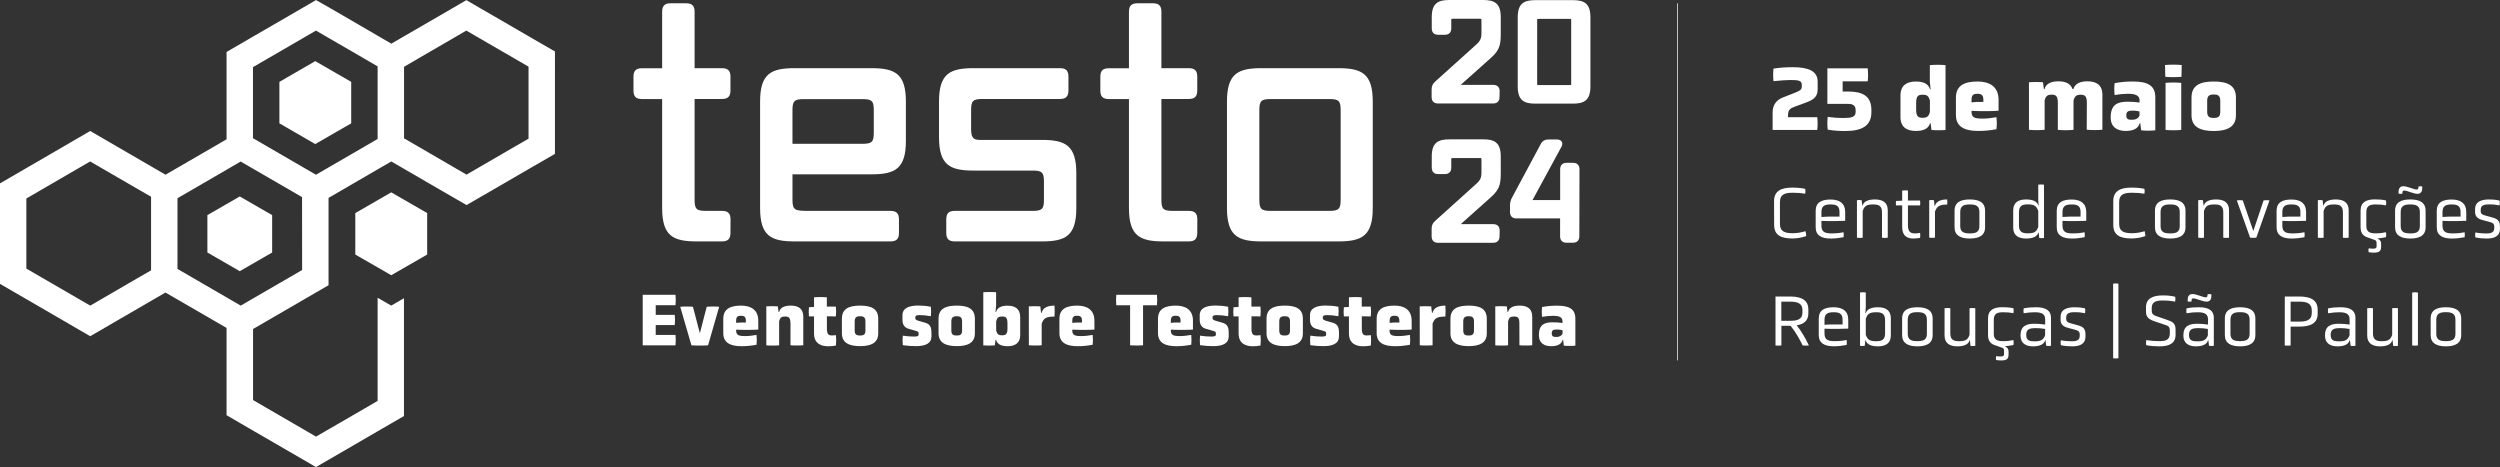 <?xml version="1.0" encoding="utf-8"?>
<!-- Generator: Adobe Illustrator 28.3.0, SVG Export Plug-In . SVG Version: 6.00 Build 0)  -->
<svg version="1.1" id="Camada_1" xmlns="http://www.w3.org/2000/svg" xmlns:xlink="http://www.w3.org/1999/xlink" x="0px" y="0px"
	 viewBox="0 0 3652.5 682.4" style="enable-background:new 0 0 3652.5 682.4;" xml:space="preserve">
<rect x="0" y="0" width="3652.5" height="682.4" fill="#333333" stroke="none"/>
<style type="text/css">
	.st0{fill:#FFFFFF;}
	.st1{fill:none;stroke:#FFFFFF;stroke-miterlimit:10;}
</style>
<g>
	<path class="st0" d="M791.4,64l-19.2-11.1l-52.4-30.4l-19.2-11.1L681.4,0.2l-19.3,11.2L643,22.5L590.3,53l-18.6,10.8l-19.9-11.6
		l-51.6-30l-20.2-11.7L461.7,0.1l-20.3,11.8l-18.1,10.5l-53.7,31.1l-17.9,10.4l-20.7,12v127.6l-17.7,10.3l-54,31.3l-17.5,10.1
		L220.7,243l-50.5-29.3l-21.3-12.4l-17.1-9.9l-21.4,12.4l-17,9.9l-54.8,31.8l-16.7,9.7h0L0,267.9v146.8l21.8,12.7l16.8,9.7
		l54.8,31.8l17,9.9l21.4,12.4l17.1-9.9l21.3-12.4l50.5-29.3l21-12.2l17.5,10.1l54,31.3l17.8,10.3v127.5l20.6,12l17.9,10.4l53.7,31.1
		l18.1,10.5l20.3,11.8l18.3-10.6l20.2-11.7l51.6-30l19.9-11.5h0l18.6-10.8V480.3l0,0v-44.6l-18.6,10.8L551.7,435v44.6l0,0v23.1v83
		l-18.5,10.8L480,627.3l-18.3,10.6l-20.3-11.8l-51.2-29.7h0l-20.5-11.9V480.7l0,0l20.5-11.9l51.2-29.7l20.3-11.8l18.3-10.6V289.1
		l20.2-11.7l51.6-30l19.9-11.5l18.6,10.8l52.9,30.7l18.9,10.9l19.5,11.3l19-11l19.4-11.2l52.2-30.3l19.4-11.2l19.2-11.1V75.2
		L791.4,64L791.4,64z M220.7,395l-17.4,10l-54.4,31.6l-17.1,9.9h0l-21.4-12.4L60.2,405l-21.7-12.6V290l21.7-12.6h0l50.1-29.1
		l21.4-12.4l17.1,9.9l54.5,31.6l17.4,10L220.7,395L220.7,395z M441.4,394.5L423.3,405l-53.7,31.1l-17.9,10.4l-20.7-12L280.2,405
		l-20.9-12.1V289.6l20.9-12.1L331,248l20.6-12l17.9,10.4l53.7,31.1l18.1,10.5L441.4,394.5L441.4,394.5z M551.7,203l-18.5,10.8
		l-53.3,30.9l-18.3,10.6l-20.3-11.8l-51.2-29.7l-20.5-11.9V98.1l20.5-11.9l51.2-29.7l20.3-11.8l18.3,10.6l53.3,30.9h0l18.5,10.8
		L551.7,203L551.7,203z M772.2,202.6l-19.1,11l-52.5,30.5l-19,11l-19.5-11.3l-52-30.2l-19.8-11.5V97.6L610,86.1l52-30.2l19.3-11.2
		l19.3,11.2l52.3,30.3h0l19.3,11.2L772.2,202.6L772.2,202.6z"/>
	<polygon class="st0" points="408.2,119.6 408.2,180.2 460.6,210.5 513.1,180.2 513.1,119.6 460.6,89.3 	"/>
	<polygon class="st0" points="519.1,311.3 519.1,371.9 571.6,402.1 624.1,371.9 624.1,311.3 571.6,281 	"/>
	<polygon class="st0" points="303,314.3 303,368.9 350.3,396.2 397.6,368.9 397.6,314.3 350.3,287 	"/>
	<g>
		<path class="st0" d="M1067.2,340.3c0,8.7-3.7,12.4-12.4,12.4H1018c-34.5,0-50.6-7.8-50.6-48.8V144.7h-29.5
			c-8.7,0-12.4-3.7-12.4-12.4v-20.2c0-8.7,3.7-12.4,12.4-12.4h29.5V17.2c0-8.7,3.7-12.4,12.4-12.4h22.6c8.7,0,12.4,3.7,12.4,12.4
			v82.4h40c8.7,0,12.4,3.7,12.4,12.4v20.2c0,8.7-3.7,12.4-12.4,12.4h-40V292c0,13.4,2.8,16.1,16.6,16.1h23.5
			c8.7,0,12.4,3.7,12.4,12.4L1067.2,340.3L1067.2,340.3z"/>
		<path class="st0" d="M1313.4,340.3c0,8.7-3.7,12.4-12.4,12.4h-139.9c-34.5,0-50.6-7.8-50.6-48.8V148.4c0-41,16.1-48.8,50.6-48.8
			h111.8c34.5,0,50.6,7.8,50.6,48.8v57.5c0,41-16.1,48.8-50.6,48.8h-115.1V292c0,15.6,4.1,16.1,24.4,16.1H1301
			c8.7,0,12.4,3.7,12.4,12.4L1313.4,340.3L1313.4,340.3z M1276.6,194v-33.1c0-13.4-2.8-16.1-16.6-16.1h-85.6
			c-13.8,0-16.6,2.8-16.6,16.1v49.2H1260C1273.9,210.1,1276.6,207.3,1276.6,194L1276.6,194z"/>
		<path class="st0" d="M1521.9,352.7h-127c-8.7,0-12.4-3.7-12.4-12.4v-19.8c0-8.7,3.7-12.4,12.4-12.4h113.7
			c13.8,0,16.6-2.8,16.6-16.1v-26.7c0-13.4-2.8-16.1-16.6-16.1h-86.1c-34.5,0-50.6-7.8-50.6-48.8v-52c0-41,16.1-48.8,50.6-48.8
			h126.1c8.7,0,12.4,3.7,12.4,12.4v20.2c0,8.7-3.7,12.4-12.4,12.4h-113.2c-13.8,0-16.6,2.8-16.6,16.1v27.6
			c0,11.5,2.3,16.1,12.4,16.1h90.7c34.5,0,50.6,7.8,50.6,48.8V304C1572.5,344.9,1556.4,352.8,1521.9,352.7L1521.9,352.7z"/>
		<path class="st0" d="M1749.2,340.3c0,8.7-3.7,12.4-12.4,12.4H1700c-34.5,0-50.6-7.8-50.6-48.8V144.7h-29.4
			c-8.7,0-12.4-3.7-12.4-12.4v-20.2c0-8.7,3.7-12.4,12.4-12.4h29.4V17.2c0-8.7,3.7-12.4,12.4-12.4h22.6c8.7,0,12.4,3.7,12.4,12.4
			v82.4h40c8.7,0,12.4,3.7,12.4,12.4v20.2c0,8.7-3.7,12.4-12.4,12.4h-40V292c0,13.4,2.8,16.1,16.6,16.1h23.5
			c8.7,0,12.4,3.7,12.4,12.4L1749.2,340.3L1749.2,340.3z"/>
		<path class="st0" d="M1955,352.7h-111.8c-34.5,0-50.6-7.8-50.6-48.8V148.4c0-41,16.1-48.8,50.6-48.8H1955
			c34.5,0,50.6,7.8,50.6,48.8V304C2005.6,344.9,1989.5,352.7,1955,352.7z M1958.7,292V160.8c0-13.4-2.8-16.1-16.6-16.1h-85.6
			c-13.8,0-16.6,2.8-16.6,16.1V292c0,13.4,2.8,16.1,16.6,16.1h85.6C1955.9,308.1,1958.7,305.3,1958.7,292L1958.7,292z"/>
	</g>
	<g>
		<path class="st0" d="M2166.8,0h-49.2c-15.9,0-25.8,4.2-25.8,25v16.5c0,5.9,3.4,9.3,9.3,9.3h9.9c5.9,0,9.3-3.4,9.3-9.3V30.4
			c0-2,0.2-2.7,0.1-2.7c0.2-0.1,1-0.3,3.1-0.3h37.7c2.2,0,2.9,0.2,2.9,0.1c0.1,0.2,0.3,0.9,0.3,2.9v17.9c0,5.6-0.5,10.3-6.8,16.1
			l-60.5,54.5c-3.9,3.4-5.5,6.9-5.5,11.9v11.1c0,5.9,3.4,9.3,9.3,9.3h80.6c5.9,0,9.3-3.4,9.3-9.3l0.2-8.6c0-5.9-3.4-9.3-9.3-9.3
			h-47.6l44.9-40.1c13.6-12.3,13.6-21,13.6-38.3V25C2192.6,4.2,2182.7,0,2166.8,0L2166.8,0z"/>
		<path class="st0" d="M2297.8,0.2h-54.6c-15.9,0-25.8,4.2-25.8,25v101.2c0,20.8,9.9,25,25.8,25h54.6c15.9,0,25.8-4.2,25.8-25V25.2
			C2323.6,4.4,2313.8,0.2,2297.8,0.2z M2245.9,27.9c0.2-0.1,1-0.3,3.1-0.3h43.3c2.2,0,2.9,0.2,2.9,0.1c0.1,0.2,0.3,0.9,0.3,2.9v90.7
			c0,1.6-0.1,2.4-0.1,2.8c-0.4,0.1-1.3,0.2-3,0.2H2249c-1.6,0-2.5-0.1-2.8-0.1c-0.1,0-0.1,0-0.1,0.1c-0.1-0.2-0.3-0.9-0.3-2.9V30.6
			C2245.8,28.6,2246,27.9,2245.9,27.9L2245.9,27.9z"/>
		<path class="st0" d="M2166.8,203.6h-49.2c-15.9,0-25.8,4.2-25.8,25V245c0,5.9,3.4,9.3,9.3,9.3h9.9c5.9,0,9.3-3.4,9.3-9.3v-11.1
			c0-2,0.2-2.7,0.1-2.7c0.2-0.1,1-0.3,3.1-0.3h37.7c2.2,0,2.9,0.2,2.9,0.1c0.1,0.2,0.3,0.9,0.3,2.9v17.9c0,5.6-0.5,10.3-6.8,16.1
			l-60.5,54.5c-3.9,3.4-5.5,6.9-5.5,11.9v11.1c0,5.9,3.4,9.3,9.3,9.3h80.6c5.9,0,9.3-3.4,9.3-9.3l0.2-8.6c0-5.9-3.4-9.3-9.3-9.3
			h-47.6l44.9-40.1c13.6-12.3,13.6-21,13.6-38.3v-20.6C2192.6,207.7,2182.7,203.5,2166.8,203.6L2166.8,203.6z"/>
		<path class="st0" d="M2298.2,237.9h-9.5c-5.9,0-9.3,3.4-9.3,9.3v45.1H2239l42.3-77.9c1.9-3.5,1.2-6,0.4-7.4
			c-0.9-1.4-2.7-3.2-6.6-3.2h-12.7c-5.5,0-9,2.1-11.4,6.7l-41.8,77.9c-2.1,3.7-3.1,7.6-3.1,11.9v9.5c0,5.9,3.4,9.3,9.3,9.3h63.9
			v26.2c0,5.9,3.4,9.3,9.3,9.3h9.5c5.9,0,9.3-3.4,9.3-9.3l0.2-98.1C2307.6,241.3,2304.2,237.9,2298.2,237.9L2298.2,237.9z"/>
	</g>
	<g>
		<path class="st0" d="M939,504.5v-73.8h47.9c0.5,4.4,0.5,10.8,0,15.2H958V460h27.8c0.5,4.3,0.5,10.6,0,14.9H958v14.4h28.9
			c0.5,4.3,0.5,10.8,0,15.2L939,504.5L939,504.5z"/>
		<path class="st0" d="M993.8,448.2c4.4-0.5,14.3-0.5,18.6,0l10.1,38.7l10-38.7c4.3-0.5,13.9-0.5,18.2,0l-16.2,56.3
			c-5.8,0.5-18.4,0.5-24.3,0L993.8,448.2L993.8,448.2z"/>
		<path class="st0" d="M1107.9,481.5c-6.9,0.6-23.4,0.6-32.4,0.1v1.2c0,6.7,3.5,8.2,13,8.2c6.1,0,10.7-0.7,16.8-1.7
			c0.5,4.4,0.5,10.1,0,14.4c-7.9,1.4-14.1,2.1-21.7,2.1c-16.3,0-26.9-4.8-26.9-19.2v-20.7c0-15,10.8-19.4,26-19.4
			c13.3,0,25.1,5.3,25.1,22L1107.9,481.5L1107.9,481.5z M1089.7,468.3c0-6.3-3.5-7-7.2-7s-7,0.8-7,6.9v3.5l6.4-0.5h7.8V468.3
			L1089.7,468.3z"/>
		<path class="st0" d="M1154.8,471.8c0-8.2-3.1-9.4-7.5-9.4c-5.4,0-7.5,1.3-9,6.9v35.2c-4.4,0.5-14.3,0.5-18.7,0v-56.9
			c4.3-0.4,12.4-0.4,16.8,0l1.1,8.2h0.8c1.8-6.9,8.3-9.3,17.1-9.3c10.5,0,18.2,4.1,18.2,16.1v41.8c-4.4,0.5-14.4,0.5-18.7,0V471.8
			L1154.8,471.8z"/>
		<path class="st0" d="M1208.1,462.1v18.2c0,9.2,3.5,9.8,7.2,9.8c1.8,0,4.1-0.2,6-0.5c0.5,4.3,0.5,10.8,0,15.2
			c-3.7,0.8-7.2,1.1-11.3,1.1c-10.9,0-20.7-4.3-20.7-18.8v-24.8h-7.4c-0.5-4.3-0.5-9.1,0-13.4l7.4-0.5v-14c4.4-0.5,14.3-0.5,18.7,0
			v13.6h13.2c0.5,4.4,0.5,10,0,14.3L1208.1,462.1L1208.1,462.1z"/>
		<path class="st0" d="M1283.1,487c0,14-10.6,18.7-26.5,18.7S1230,501,1230,487v-21.3c0-14.8,10.6-19.2,26.6-19.2
			s26.5,4.3,26.5,19.2V487z M1264.4,469.4c0-6.5-3.6-7.4-7.8-7.4s-7.9,0.9-7.9,7.4V483c0,6.4,3.6,7.2,7.9,7.2s7.8-0.8,7.8-7.1V469.4
			L1264.4,469.4z"/>
		<path class="st0" d="M1360.9,491.1c0,10.5-8.4,14.6-22.6,14.6c-6,0-12.8-0.4-19.3-1.4c-0.5-4.4-0.5-9.5,0-13.9
			c6.1,1,12,1.3,16.2,1.3c3.7,0,6.9-0.2,6.9-2.8v-2.1c0-2.5-1.9-2.7-5.4-3.8l-9.1-2.6c-5.7-1.6-9.1-5.7-9.1-13.1v-6.7
			c0-10.2,9-14.2,23.2-14.2c5.7,0,11.9,0.5,18.3,1.8c0.5,4.4,0.5,9.4,0,13.8c-6.8-1.2-11.4-1.6-16-1.6c-3.6,0-6.7,0.2-6.7,2.9v1.8
			c0,2.2,2.4,2.9,5.6,3.9l8.1,2.3c6.6,1.8,9.8,5.2,9.8,13.9L1360.9,491.1L1360.9,491.1z"/>
		<path class="st0" d="M1424.3,487c0,14-10.6,18.7-26.5,18.7s-26.6-4.8-26.6-18.7v-21.3c0-14.8,10.6-19.2,26.6-19.2
			s26.5,4.3,26.5,19.2V487z M1405.6,469.4c0-6.5-3.6-7.4-7.8-7.4s-7.9,0.9-7.9,7.4V483c0,6.4,3.6,7.2,7.9,7.2s7.8-0.8,7.8-7.1V469.4
			L1405.6,469.4z"/>
		<path class="st0" d="M1490.6,489.2c0,12.1-7.8,16.6-18.3,16.6c-8.7,0-15.1-2.3-17-9.2h-0.8l-1.1,8c-4.3,0.4-12.4,0.4-16.8,0v-77.6
			c4.4-0.5,14.3-0.5,18.7,0v19.6l-0.9,9.3h0.8c1.9-6.9,8.3-9.3,17-9.3c10.5,0,18.3,4.4,18.3,16.7V489.2L1490.6,489.2z M1471.9,471.9
			c0-8.3-3.1-9.5-7.5-9.5c-5.4,0-7.5,1.3-9,6.9V483c1.5,5.6,3.6,6.9,9,6.9c4.3,0,7.5-1.2,7.5-9.4V471.9L1471.9,471.9z"/>
		<path class="st0" d="M1503.1,447.6c5.6-0.3,11.2-0.3,16.8,0l1.1,9.5h0.8c1.7-7.5,8.7-10.6,18.8-10.6c0.4,4.4,0.4,11.7,0,16
			c-12.4,0-15.8,2.5-18.7,10.3v31.6c-4.4,0.5-14.3,0.5-18.7,0L1503.1,447.6L1503.1,447.6z"/>
		<path class="st0" d="M1599,481.5c-6.9,0.6-23.4,0.6-32.4,0.1v1.2c0,6.7,3.5,8.2,13,8.2c6.1,0,10.7-0.7,16.8-1.7
			c0.5,4.4,0.5,10.1,0,14.4c-7.9,1.4-14.1,2.1-21.7,2.1c-16.3,0-26.9-4.8-26.9-19.2v-20.7c0-15,10.8-19.4,26-19.4
			c13.3,0,25.1,5.3,25.1,22L1599,481.5L1599,481.5z M1580.8,468.3c0-6.3-3.5-7-7.2-7s-7,0.8-7,6.9v3.5l6.4-0.5h7.8V468.3
			L1580.8,468.3z"/>
		<path class="st0" d="M1651.1,446h-20.2c-0.5-4.3-0.5-10.8,0-15.3h59.4c0.5,4.4,0.5,10.9,0,15.3H1670v58.5
			c-5.3,0.4-13.4,0.4-18.9,0V446z"/>
		<path class="st0" d="M1743,481.5c-6.9,0.6-23.4,0.6-32.4,0.1v1.2c0,6.7,3.5,8.2,13,8.2c6.1,0,10.7-0.7,16.8-1.7
			c0.5,4.4,0.5,10.1,0,14.4c-7.9,1.4-14.1,2.1-21.7,2.1c-16.3,0-26.9-4.8-26.9-19.2v-20.7c0-15,10.8-19.4,26-19.4
			c13.3,0,25.1,5.3,25.1,22V481.5L1743,481.5z M1724.8,468.3c0-6.3-3.5-7-7.2-7s-7,0.8-7,6.9v3.5l6.4-0.5h7.8L1724.8,468.3
			L1724.8,468.3z"/>
		<path class="st0" d="M1795.2,491.1c0,10.5-8.4,14.6-22.6,14.6c-6,0-12.8-0.4-19.3-1.4c-0.5-4.4-0.5-9.5,0-13.9
			c6.1,1,12,1.3,16.2,1.3c3.7,0,6.9-0.2,6.9-2.8v-2.1c0-2.5-1.9-2.7-5.4-3.8l-9.1-2.6c-5.7-1.6-9.1-5.7-9.1-13.1v-6.7
			c0-10.2,9-14.2,23.2-14.2c5.7,0,11.9,0.5,18.3,1.8c0.5,4.4,0.5,9.4,0,13.8c-6.8-1.2-11.4-1.6-16-1.6c-3.6,0-6.7,0.2-6.7,2.9v1.8
			c0,2.2,2.4,2.9,5.6,3.9l8.1,2.3c6.6,1.8,9.8,5.2,9.8,13.9L1795.2,491.1L1795.2,491.1z"/>
		<path class="st0" d="M1828.4,462.1v18.2c0,9.2,3.5,9.8,7.2,9.8c1.8,0,4.1-0.2,6-0.5c0.5,4.3,0.5,10.8,0,15.2
			c-3.7,0.8-7.2,1.1-11.3,1.1c-10.9,0-20.7-4.3-20.7-18.8v-24.8h-7.4c-0.5-4.3-0.5-9.1,0-13.4l7.4-0.5v-14c4.4-0.5,14.3-0.5,18.7,0
			v13.6h13.2c0.5,4.4,0.5,10,0,14.3L1828.4,462.1L1828.4,462.1z"/>
		<path class="st0" d="M1903.5,487c0,14-10.6,18.7-26.5,18.7s-26.6-4.8-26.6-18.7v-21.3c0-14.8,10.6-19.2,26.6-19.2
			s26.5,4.3,26.5,19.2V487z M1884.7,469.4c0-6.5-3.6-7.4-7.8-7.4s-7.9,0.9-7.9,7.4V483c0,6.4,3.6,7.2,7.9,7.2s7.8-0.8,7.8-7.1V469.4
			L1884.7,469.4z"/>
		<path class="st0" d="M1956.3,491.1c0,10.5-8.4,14.6-22.6,14.6c-6,0-12.8-0.4-19.3-1.4c-0.5-4.4-0.5-9.5,0-13.9
			c6.1,1,12,1.3,16.2,1.3c3.7,0,6.9-0.2,6.9-2.8v-2.1c0-2.5-1.9-2.7-5.4-3.8l-9.1-2.6c-5.7-1.6-9.1-5.7-9.1-13.1v-6.7
			c0-10.2,9-14.2,23.2-14.2c5.7,0,11.9,0.5,18.3,1.8c0.5,4.4,0.5,9.4,0,13.8c-6.8-1.2-11.4-1.6-16-1.6c-3.6,0-6.7,0.2-6.7,2.9v1.8
			c0,2.2,2.4,2.9,5.6,3.9l8.1,2.3c6.6,1.8,9.8,5.2,9.8,13.9L1956.3,491.1L1956.3,491.1z"/>
		<path class="st0" d="M1989.6,462.1v18.2c0,9.2,3.5,9.8,7.2,9.8c1.8,0,4.1-0.2,6-0.5c0.5,4.3,0.5,10.8,0,15.2
			c-3.7,0.8-7.1,1.1-11.3,1.1c-10.9,0-20.7-4.3-20.7-18.8v-24.8h-7.4c-0.5-4.3-0.5-9.1,0-13.4l7.4-0.5v-14c4.4-0.5,14.3-0.5,18.7,0
			v13.6h13.2c0.5,4.4,0.5,10,0,14.3L1989.6,462.1L1989.6,462.1z"/>
		<path class="st0" d="M2062.5,481.5c-6.9,0.6-23.4,0.6-32.4,0.1v1.2c0,6.7,3.5,8.2,13,8.2c6.1,0,10.7-0.7,16.8-1.7
			c0.5,4.4,0.5,10.1,0,14.4c-7.9,1.4-14.1,2.1-21.7,2.1c-16.4,0-26.9-4.8-26.9-19.2v-20.7c0-15,10.8-19.4,26-19.4
			c13.3,0,25.1,5.3,25.1,22L2062.5,481.5L2062.5,481.5z M2044.4,468.3c0-6.3-3.5-7-7.1-7s-7,0.8-7,6.9v3.5l6.4-0.5h7.8V468.3
			L2044.4,468.3z"/>
		<path class="st0" d="M2074.2,447.6c5.6-0.3,11.1-0.3,16.8,0l1.1,9.5h0.8c1.7-7.5,8.7-10.6,18.8-10.6c0.4,4.4,0.4,11.7,0,16
			c-12.5,0-15.8,2.5-18.7,10.3v31.6c-4.4,0.5-14.3,0.5-18.7,0L2074.2,447.6L2074.2,447.6z"/>
		<path class="st0" d="M2172.2,487c0,14-10.6,18.7-26.5,18.7s-26.6-4.8-26.6-18.7v-21.3c0-14.8,10.6-19.2,26.6-19.2
			s26.5,4.3,26.5,19.2V487z M2153.5,469.4c0-6.5-3.6-7.4-7.8-7.4s-7.9,0.9-7.9,7.4V483c0,6.4,3.6,7.2,7.9,7.2s7.8-0.8,7.8-7.1V469.4
			L2153.5,469.4z"/>
		<path class="st0" d="M2219.8,471.8c0-8.2-3.1-9.4-7.5-9.4c-5.4,0-7.5,1.3-9,6.9v35.2c-4.4,0.5-14.3,0.5-18.7,0v-56.9
			c4.3-0.4,12.4-0.4,16.8,0l1.1,8.2h0.8c1.8-6.9,8.3-9.3,17.1-9.3c10.5,0,18.2,4.1,18.2,16.1v41.8c-4.4,0.5-14.4,0.5-18.7,0
			L2219.8,471.8L2219.8,471.8z"/>
		<path class="st0" d="M2283.8,496.6h-0.8c-1.6,6.6-8.2,9.2-16.7,9.2c-10.2,0-18-4.5-18-16.2c0-15.5,8.3-18.7,20.1-18.7
			c5.5,0,9.4,0.3,14.4,1v-2.5c0-5.1-3.2-8-14-8c-4.1,0-9.4,0.4-15.9,1.5c-0.5-4.4-0.5-9.9,0-14.3c8.1-1.5,14.7-2,21.8-2
			c17.6,0,26.9,4.5,26.9,19.1V505c-4.4,0.5-12.6,0.5-16.9,0L2283.8,496.6L2283.8,496.6z M2282.9,482.4c-2.8-0.6-5.9-1-7.8-1
			c-5.1,0-8,0.6-8,5.6c0,5,2.9,5.3,6.6,5.3c4.3,0,7.4-1.3,9.2-4.8V482.4z"/>
	</g>
	<g>
		<path class="st0" d="M2589.8,189.8v-25.6c0-10.8,5.4-18.1,15.2-21.9l16.6-6.5c8.2-3.2,10.8-4.8,10.8-9.2v-3
			c0-6.2-5.8-6.7-16.6-6.7c-5.7,0-16.1,0.8-24.7,1.7c-0.7-5.4-0.7-12.9,0-18.4c10.7-1.6,18.9-2,28.7-2c22.1,0,35.8,5.6,35.8,21v11
			c0,9.5-3.7,14.7-16.5,19.4l-17,6.3c-5.8,2.2-9.8,4-9.8,12.3v3h42.7c0.7,5.4,0.7,13.3,0,18.6L2589.8,189.8L2589.8,189.8z"/>
		<path class="st0" d="M2734.1,163.9c0,20.9-15.3,27.5-38.2,27.5c-8.1,0-16.8-0.4-25.6-2c-0.7-5.4-0.7-13.5,0-18.6
			c8.2,1.1,15.2,1.6,22.2,1.6c12.4,0,18.6-1.2,18.6-8.9v-2.4c0-8.3-5.7-9.4-12.1-9.4h-29.2V99.8h58.9c0.7,5.4,0.7,13.6,0,19h-36.6
			v14.9h7.9c21.3,0,34.1,6.6,34.1,27.1L2734.1,163.9L2734.1,163.9z"/>
		<path class="st0" d="M2820.6,180.1h-0.8c-2.5,8.4-10.3,11.2-20.9,11.2c-12.8,0-22.3-5.4-22.3-20.2v-31.7
			c0-14.9,9.5-20.3,22.3-20.3c10.6,0,18.4,2.9,20.9,11.4h0.8l-1.1-11.4V95.2c5.3-0.7,17.4-0.7,22.9,0v94.7c-5.3,0.5-15.2,0.5-20.5,0
			L2820.6,180.1L2820.6,180.1z M2819.6,146.8c-2-6.9-4.4-8.4-11-8.4c-5.4,0-9.1,1.4-9.1,11.6v10.6c0,10,3.7,11.5,9.1,11.5
			c6.6,0,9-1.6,11-8.4V146.8L2819.6,146.8z"/>
		<path class="st0" d="M2919.9,161.8c-8.4,0.8-28.5,0.8-39.5,0.1v1.4c0,8.2,4.2,10,15.9,10c7.4,0,13.1-0.8,20.5-2.1
			c0.7,5.4,0.7,12.3,0,17.6c-9.6,1.7-17.2,2.5-26.4,2.5c-19.9,0-32.8-5.8-32.8-23.4v-25.2c0-18.4,13.2-23.6,31.7-23.6
			c16.2,0,30.6,6.5,30.6,26.8L2919.9,161.8L2919.9,161.8z M2897.7,145.6c0-7.7-4.2-8.6-8.7-8.6s-8.6,0.9-8.6,8.4v4.2l7.8-0.7h9.5
			V145.6L2897.7,145.6z"/>
		<path class="st0" d="M3048.9,149.9c0-10-3.6-11.5-8.9-11.5c-5.9,0-8.7,1.6-10.6,8.4v42.9c-5.4,0.7-17.6,0.7-22.9,0v-39.9
			c0-10-3.7-11.5-8.7-11.5c-6.1,0-8.9,1.6-10.6,8.4v42.9c-5.4,0.7-17.4,0.7-22.9,0v-69.4c5.3-0.5,15.2-0.5,20.5,0l1.3,10h0.9
			c2.2-8.4,10.3-11.4,20.5-11.4c9.6,0,17.6,3,20.5,11.4h1.2c2.4-8.4,10.4-11.4,20.6-11.4c12.4,0,21.8,5,21.8,19.7v51
			c-5.4,0.7-17.4,0.7-22.9,0L3048.9,149.9L3048.9,149.9z"/>
		<path class="st0" d="M3126.9,180.1h-0.9c-2,8.1-10,11.2-20.4,11.2c-12.4,0-21.9-5.6-21.9-19.8c0-18.9,10.2-22.9,24.6-22.9
			c6.7,0,11.5,0.4,17.6,1.2v-3c0-6.2-4-9.8-17-9.8c-5,0-11.5,0.5-19.4,1.9c-0.7-5.4-0.7-12,0-17.4c9.9-1.9,18-2.4,26.6-2.4
			c21.5,0,32.8,5.6,32.8,23.2v48.1c-5.4,0.7-15.3,0.7-20.6,0L3126.9,180.1L3126.9,180.1z M3125.8,162.8c-3.4-0.8-7.1-1.2-9.5-1.2
			c-6.2,0-9.8,0.8-9.8,6.9s3.6,6.5,8.1,6.5c5.3,0,9-1.6,11.2-5.8V162.8z"/>
		<path class="st0" d="M3187.1,112.2c-5.4,0.7-18.2,0.7-23.6,0l-0.4-17.2c5.4-0.7,18.9-0.7,24.4,0L3187.1,112.2L3187.1,112.2z
			 M3163.9,121.1c5.4-0.7,17.4-0.7,22.9,0v68.7c-5.4,0.7-17.4,0.7-22.9,0V121.1z"/>
		<path class="st0" d="M3266.7,168.5c0,17-12.9,22.9-32.4,22.9s-32.5-5.8-32.5-22.9v-26c0-18.1,12.9-23.4,32.5-23.4
			s32.4,5.3,32.4,23.4V168.5z M3243.8,147c0-7.9-4.4-9-9.5-9s-9.6,1.1-9.6,9v16.6c0,7.8,4.4,8.7,9.6,8.7s9.5-0.9,9.5-8.7V147z"/>
		<path class="st0" d="M2591.9,293.9c0-14.9,10.3-19.8,26.5-19.8c6.3,0,12.7,0.4,19,1.8c0.5,2,0.5,5,0,7.1c-6-1-11.3-1.4-17.9-1.4
			c-10.5,0-19,1.5-19,13.6v32c0,11.9,8.5,13.5,19,13.5c7.3,0,12.7-1.4,18.3-2.9c0.6,1.9,1.1,4.7,1.1,7.1c-6.7,2.4-14.1,3.5-20.4,3.5
			c-16.2,0-26.5-4.7-26.5-19.8L2591.9,293.9L2591.9,293.9z"/>
		<path class="st0" d="M2695.8,322.6c-8.3,0.5-24.6,0.6-34.7,0.1v7.3c0,9.6,6.3,11,15,11c6.8,0,11.3-0.5,17.3-1.7
			c0.4,2,0.4,5.3,0,7.3c-6.8,1.3-12.5,1.9-18.6,1.9c-13.6,0-22.1-4.4-22.1-16.5v-24c0-12.4,8.7-16.5,21.8-16.5s21.3,5.6,21.3,18.1
			L2695.8,322.6L2695.8,322.6z M2687.5,309.4c0-9.6-6.1-10.7-13.1-10.7s-13.3,1.2-13.3,10.7v7.6l9.2-0.5h17.2L2687.5,309.4
			L2687.5,309.4z"/>
		<path class="st0" d="M2749.6,310.2c0-10.3-5.8-11.5-13-11.5c-9.8,0-12.7,2.4-15.2,9.5v39.1c-2.4,0.4-6,0.4-8.4,0v-54.8
			c1.9-0.4,4.9-0.4,6.9,0l0.9,7.7h0.5c1.8-6.4,8.8-8.8,18.1-8.8c10.6,0,18.6,4.1,18.6,15.7v40.2c-2.4,0.4-6,0.4-8.4,0L2749.6,310.2
			L2749.6,310.2z"/>
		<path class="st0" d="M2779.1,300.1h-9c-0.4-1.9-0.4-4.6,0-6.5l9-0.4v-14.8c2.5-0.4,6-0.4,8.4,0V293h17.7c0.4,1.8,0.4,5.1,0,7.1
			h-17.7v29.5c0,10.5,5.6,11.4,10.2,11.4c2.9,0,5.1-0.3,7.5-0.8c0.4,2.1,0.4,5.3,0,7.3c-3.1,0.5-6.1,1-9.8,1
			c-8.3,0-16.3-3.4-16.3-16.5L2779.1,300.1L2779.1,300.1z"/>
		<path class="st0" d="M2818.6,292.5c2.2-0.4,4.6-0.4,6.9,0l0.9,8.4h0.5c1.7-6.7,8.6-9.5,17.9-9.5c0.4,2,0.4,5.5,0,7.5
			c-11.6,0-14.9,2.6-17.8,10.2v38.1c-2.4,0.4-6,0.4-8.4,0V292.5L2818.6,292.5z"/>
		<path class="st0" d="M2900.2,332.1c0,12-8.9,16.4-22.3,16.4s-22.3-4.4-22.3-16.4v-24.2c0-12.4,8.9-16.5,22.3-16.5
			s22.3,4.2,22.3,16.5V332.1z M2891.9,309.6c0-9.6-6.4-10.9-14-10.9s-14,1.3-14,10.9v20.8c0,9.3,6.3,10.6,14,10.6s14-1.3,14-10.6
			V309.6z"/>
		<path class="st0" d="M2978.5,339.7h-0.4c-1.9,6.4-8.9,8.8-18.1,8.8c-10.7,0-18.7-4.3-18.7-15.8v-25.5c0-11.6,7.9-15.8,18.7-15.8
			c9.1,0,16.1,2.4,18,8.8h0.4l-0.5-8.8v-21.6c2.2-0.4,6-0.4,8.4,0v77.9c-1.9,0.4-4.9,0.4-6.9,0L2978.5,339.7L2978.5,339.7z
			 M2977.9,308.1c-2.7-7.1-5.6-9.5-15.2-9.5c-7.1,0-13,1.2-13,11.5v19.5c0,9.9,5.9,11.3,13,11.3c9.7,0,12.6-2.4,15.2-9.3V308.1
			L2977.9,308.1z"/>
		<path class="st0" d="M3048,322.6c-8.3,0.5-24.6,0.6-34.7,0.1v7.3c0,9.6,6.3,11,15,11c6.8,0,11.3-0.5,17.3-1.7c0.4,2,0.4,5.3,0,7.3
			c-6.8,1.3-12.5,1.9-18.6,1.9c-13.6,0-22.1-4.4-22.1-16.5v-24c0-12.4,8.7-16.5,21.8-16.5s21.3,5.6,21.3,18.1L3048,322.6L3048,322.6
			z M3039.7,309.4c0-9.6-6.1-10.7-13.1-10.7s-13.3,1.2-13.3,10.7v7.6l9.2-0.5h17.2L3039.7,309.4L3039.7,309.4z"/>
		<path class="st0" d="M3087.5,293.9c0-14.9,10.3-19.8,26.5-19.8c6.3,0,12.7,0.4,19,1.8c0.5,2,0.5,5,0,7.1c-6-1-11.3-1.4-17.9-1.4
			c-10.5,0-19,1.5-19,13.6v32c0,11.9,8.5,13.5,19,13.5c7.3,0,12.7-1.4,18.2-2.9c0.6,1.9,1.1,4.7,1.1,7.1c-6.7,2.4-14.1,3.5-20.4,3.5
			c-16.2,0-26.5-4.7-26.5-19.8L3087.5,293.9L3087.5,293.9z"/>
		<path class="st0" d="M3193,332.1c0,12-8.9,16.4-22.3,16.4s-22.3-4.4-22.3-16.4v-24.2c0-12.4,8.9-16.5,22.3-16.5
			s22.3,4.2,22.3,16.5V332.1z M3184.6,309.6c0-9.6-6.4-10.9-14-10.9s-14,1.3-14,10.9v20.8c0,9.3,6.3,10.6,14,10.6s14-1.3,14-10.6
			V309.6z"/>
		<path class="st0" d="M3248.2,310.2c0-10.3-5.8-11.5-13-11.5c-9.8,0-12.7,2.4-15.2,9.5v39.1c-2.4,0.4-6,0.4-8.4,0v-54.8
			c1.9-0.4,4.9-0.4,6.9,0l0.9,7.7h0.5c1.8-6.4,8.8-8.8,18.1-8.8c10.6,0,18.6,4.1,18.6,15.7v40.2c-2.4,0.4-6,0.4-8.4,0L3248.2,310.2
			L3248.2,310.2z"/>
		<path class="st0" d="M3268,292.8c2.6-0.5,6.2-0.5,8.7,0l15.4,44.7l15-44.7c2.4-0.5,6.1-0.5,8.6,0l-19.2,54.4
			c-2.4,0.4-6.8,0.4-9.1,0L3268,292.8L3268,292.8z"/>
		<path class="st0" d="M3369.2,322.6c-8.3,0.5-24.6,0.6-34.7,0.1v7.3c0,9.6,6.3,11,15,11c6.8,0,11.3-0.5,17.3-1.7
			c0.4,2,0.4,5.3,0,7.3c-6.8,1.3-12.5,1.9-18.6,1.9c-13.6,0-22.1-4.4-22.1-16.5v-24c0-12.4,8.7-16.5,21.8-16.5s21.3,5.6,21.3,18.1
			L3369.2,322.6L3369.2,322.6z M3360.9,309.4c0-9.6-6.1-10.7-13.1-10.7s-13.3,1.2-13.3,10.7v7.6l9.2-0.5h17.2L3360.9,309.4
			L3360.9,309.4z"/>
		<path class="st0" d="M3423,310.2c0-10.3-5.8-11.5-13-11.5c-9.8,0-12.7,2.4-15.2,9.5v39.1c-2.4,0.4-6,0.4-8.4,0v-54.8
			c1.9-0.4,4.9-0.4,6.9,0l0.9,7.7h0.5c1.8-6.4,8.8-8.8,18.1-8.8c10.6,0,18.6,4.1,18.6,15.7v40.2c-2.4,0.4-6,0.4-8.4,0L3423,310.2
			L3423,310.2z"/>
		<path class="st0" d="M3478.8,360c0,6.1-1.7,9.1-10.5,9.1c-1.8,0-4.7-0.1-7.7-0.6c-0.4-1.7-0.4-4,0-5.7c2.7,0.4,4.1,0.5,6.1,0.5
			c3.1,0,5.5-0.2,5.5-3.5V355c0-2.8-1.1-3.9-3.2-4.6l-8.7-3.1c-7.3-1.9-11.5-6.5-11.5-15.2v-24.4c0-12.2,8.2-16.4,20.9-16.4
			c5.3,0,10.4,0.3,16.2,1.5c0.5,2.1,0.5,5.1,0,7.2c-5.3-1-9-1.3-15.2-1.3c-7,0-13.5,1.2-13.5,10.9v20.7c0,9.5,6.6,10.6,13.5,10.6
			c6.3,0,10-0.5,15.2-1.6c0.5,2,0.5,5.1,0,7.2c-4.5,1-8.5,1.6-12.6,1.8c3.1,1.4,5.5,3.5,5.5,8L3478.8,360L3478.8,360z"/>
		<path class="st0" d="M3543.8,332.1c0,12-8.9,16.4-22.3,16.4s-22.3-4.4-22.3-16.4v-24.2c0-12.4,8.9-16.5,22.3-16.5
			s22.3,4.2,22.3,16.5V332.1z M3538.9,275.2c0,3.2-1.1,8-7,8c-5.6,0-15.2-4.8-19.3-4.8c-2.1,0-2.7,1.2-2.7,3.5v1
			c-1.8,0.5-3.8,0.5-5.6,0v-2.6c0-3.3,1.1-8.2,7-8.2s15.4,4.8,19.3,4.8c2.1,0,2.7-1.1,2.7-3.5v-0.9c1.7-0.5,3.9-0.5,5.6,0
			L3538.9,275.2L3538.9,275.2z M3535.4,309.6c0-9.6-6.4-10.9-14-10.9s-14,1.3-14,10.9v20.8c0,9.3,6.3,10.6,14,10.6s14-1.3,14-10.6
			V309.6z"/>
		<path class="st0" d="M3603.2,322.6c-8.3,0.5-24.6,0.6-34.7,0.1v7.3c0,9.6,6.3,11,15,11c6.8,0,11.3-0.5,17.3-1.7
			c0.4,2,0.4,5.3,0,7.3c-6.8,1.3-12.5,1.9-18.6,1.9c-13.6,0-22.1-4.4-22.1-16.5v-24c0-12.4,8.7-16.5,21.8-16.5s21.3,5.6,21.3,18.1
			L3603.2,322.6L3603.2,322.6z M3594.9,309.4c0-9.6-6.1-10.7-13.1-10.7s-13.3,1.2-13.3,10.7v7.6l9.2-0.5h17.2L3594.9,309.4
			L3594.9,309.4z"/>
		<path class="st0" d="M3652.5,334.2c0,10.3-7.6,14.3-19,14.3c-5.3,0-11.6-0.4-17-1.7c-0.5-2.2-0.5-5,0-7.2
			c5.5,1.1,11.1,1.5,16.1,1.5c5.6,0,11.5-0.9,11.5-7.8v-2.1c0-4.5-2.4-5.7-6.3-6.8l-11.2-3c-7.1-1.9-10.5-5.4-10.5-11.9v-4.2
			c0-9.9,7.9-13.9,20.6-13.9c4.6,0,9.1,0.3,15.1,1.6c0.5,2.1,0.4,4.8,0,7.1c-6-1.2-9.7-1.5-14.6-1.5c-6.9,0-12.9,0.8-12.9,7.7v2.1
			c0,4,2.6,5.4,6.3,6.4l10.9,3c7.3,1.9,10.9,5.1,10.9,12.4L3652.5,334.2L3652.5,334.2z"/>
		<path class="st0" d="M2594,433.2h20.9c16.6,0,27.1,4.9,27.1,19v5.6c0,10.5-6.3,15.8-17,17.5c7.3,9.1,13.2,19.9,17.8,29.4
			c-2.6,0.4-6.6,0.4-9.1,0c-4.5-9.2-10.4-19.8-17.7-28.7h-13.4v28.7c-2.7,0.4-5.9,0.4-8.6,0L2594,433.2L2594,433.2z M2633.4,453.6
			c0-11.3-8.3-12.9-18.5-12.9h-12.4v28h12.4c10.2,0,18.5-1.6,18.5-12.1V453.6L2633.4,453.6z"/>
		<path class="st0" d="M2700.3,480.1c-8.3,0.5-24.6,0.6-34.7,0.1v7.3c0,9.6,6.3,10.9,15,10.9c6.8,0,11.3-0.5,17.3-1.7
			c0.4,2,0.4,5.3,0,7.3c-6.8,1.3-12.5,1.9-18.6,1.9c-13.6,0-22.1-4.4-22.1-16.5v-24c0-12.4,8.7-16.5,21.8-16.5s21.3,5.6,21.3,18.1
			L2700.3,480.1L2700.3,480.1z M2692,466.9c0-9.6-6.1-10.7-13.1-10.7s-13.3,1.2-13.3,10.7v7.6l9.2-0.5h17.2L2692,466.9L2692,466.9z"
			/>
		<path class="st0" d="M2762.5,490.2c0,11.5-7.9,15.8-18.6,15.8c-9.3,0-16.3-2.4-18.1-8.8h-0.5l-0.9,8c-1.9,0.4-4.9,0.4-6.9,0v-77.9
			c2.4-0.4,6-0.4,8.4,0v21.6l-0.6,8.8h0.5c1.8-6.4,8.8-8.8,18.1-8.8c10.6,0,18.6,4.2,18.6,15.8V490.2z M2754.1,467.7
			c0-10.3-5.8-11.5-13-11.5c-9.8,0-12.7,2.4-15.2,9.5v23.5c2.6,7,5.5,9.3,15.2,9.3c7.2,0,13-1.4,13-11.3V467.7L2754.1,467.7z"/>
		<path class="st0" d="M2823.6,489.6c0,12-8.9,16.4-22.3,16.4s-22.3-4.4-22.3-16.4v-24.2c0-12.4,8.9-16.5,22.3-16.5
			s22.3,4.2,22.3,16.5V489.6L2823.6,489.6z M2815.2,467c0-9.6-6.4-10.9-14-10.9s-14,1.3-14,10.9v20.8c0,9.3,6.3,10.6,14,10.6
			s14-1.3,14-10.6V467L2815.2,467z"/>
		<path class="st0" d="M2878.1,497.2h-0.5c-1.8,6.4-8.8,8.8-18,8.8c-10.6,0-18.6-4.2-18.6-15.7v-40c2.4-0.4,6-0.4,8.4,0v37
			c0,9.8,5.9,11.2,12.9,11.2c9.8,0,12.7-2.5,15.2-9.2v-39c2.4-0.4,6-0.4,8.4,0v55c-2,0.4-5.1,0.4-7,0L2878.1,497.2L2878.1,497.2z"/>
		<path class="st0" d="M2934.5,517.5c0,6.1-1.7,9.1-10.5,9.1c-1.8,0-4.7-0.1-7.7-0.6c-0.4-1.7-0.4-4,0-5.7c2.7,0.4,4.1,0.5,6.1,0.5
			c3.1,0,5.5-0.2,5.5-3.5v-4.8c0-2.8-1.1-3.9-3.2-4.6l-8.7-3.1c-7.3-1.9-11.5-6.5-11.5-15.2v-24.4c0-12.2,8.2-16.4,20.9-16.4
			c5.3,0,10.4,0.3,16.2,1.5c0.5,2.1,0.5,5.1,0,7.2c-5.3-1-9-1.3-15.2-1.3c-7,0-13.5,1.2-13.5,10.9v20.7c0,9.4,6.6,10.6,13.5,10.6
			c6.3,0,10-0.5,15.2-1.6c0.5,2,0.5,5.2,0,7.2c-4.5,1-8.5,1.6-12.6,1.8c3.1,1.4,5.5,3.5,5.5,8L2934.5,517.5L2934.5,517.5z"/>
		<path class="st0" d="M2988.5,497.2h-0.5c-1.8,6.4-8.8,8.8-17.8,8.8c-10.4,0-18.2-4.4-18.2-15.8c0-14.1,8.5-17.2,20.6-17.2
			c5.1,0,9.6,0.4,15.4,1.2v-7.4c0-6.9-3.4-10.6-15.1-10.6c-4.8,0-10.2,0.4-16.3,1.5c-0.4-2.2-0.4-5,0-7.2c6.4-1.3,12.5-1.6,18.4-1.6
			c14.1,0,21.5,5,21.5,15.2v41.1c-1.9,0.4-4.9,0.4-7,0L2988.5,497.2L2988.5,497.2z M2987.9,480.6c-4.8-0.9-9.6-1.2-13.6-1.2
			c-8.9,0-14,1.3-14,10s5.8,9.3,12.5,9.3c9.3,0,12.5-2.4,15.1-8.7V480.6L2987.9,480.6z"/>
		<path class="st0" d="M3046.9,491.7c0,10.3-7.6,14.3-19,14.3c-5.3,0-11.6-0.4-17-1.7c-0.5-2.2-0.5-5,0-7.2
			c5.5,1.1,11.1,1.5,16.1,1.5c5.6,0,11.5-0.9,11.5-7.8v-2.1c0-4.5-2.4-5.7-6.3-6.8l-11.2-3c-7.1-1.9-10.5-5.4-10.5-11.9v-4.2
			c0-9.9,7.9-13.9,20.6-13.9c4.6,0,9.1,0.3,15.1,1.6c0.5,2.1,0.4,4.8,0,7.1c-6-1.2-9.7-1.5-14.6-1.5c-6.9,0-12.9,0.8-12.9,7.7v2.1
			c0,4,2.6,5.4,6.3,6.4l10.9,3c7.3,1.9,10.9,5.1,10.9,12.4L3046.9,491.7L3046.9,491.7z"/>
		<path class="st0" d="M3087.3,414.4c2.2-0.4,5.6-0.4,7.7,0v109c-2.1,0.4-5.5,0.4-7.7,0V414.4z"/>
		<path class="st0" d="M3178.6,488.6c0,12.7-8.7,17.4-23.4,17.4c-6.2,0-13.3-0.4-19.5-1.7c-0.5-2-0.5-5.3,0-7.4
			c6.9,1.1,12.8,1.5,19.4,1.5c8.3,0,15-1.5,15-10.9v-4.4c0-6.3-2.6-7.1-8.1-8.9l-14-4.7c-8.6-2.9-12.7-6.1-12.7-14.2v-6.4
			c0-12.7,9.9-17.3,24.4-17.3c6.3,0,11.8,0.4,18.2,1.9c0.5,1.9,0.5,5,0,7.1c-6.7-1.2-11.6-1.6-18-1.6c-9.1,0-16.2,1.6-16.2,10.6v4.1
			c0,5.7,2.9,6.9,8.8,8.9l13.4,4.6c8.6,2.9,12.6,5.3,12.6,14.5V488.6L3178.6,488.6z"/>
		<path class="st0" d="M3226.4,497.2h-0.5c-1.8,6.4-8.8,8.8-17.8,8.8c-10.4,0-18.2-4.4-18.2-15.8c0-14.1,8.5-17.2,20.6-17.2
			c5.2,0,9.6,0.4,15.4,1.2v-7.4c0-6.9-3.4-10.6-15.1-10.6c-4.8,0-10.2,0.4-16.3,1.5c-0.4-2.2-0.4-5,0-7.2c6.4-1.3,12.5-1.6,18.4-1.6
			c14.1,0,21.5,5,21.5,15.2v41.1c-1.9,0.4-4.9,0.4-7,0L3226.4,497.2L3226.4,497.2z M3230.8,432.7c0,3.2-1.1,8-7,8
			c-5.6,0-15.2-4.8-19.3-4.8c-2.1,0-2.7,1.2-2.7,3.5v1c-1.8,0.5-3.8,0.5-5.6,0v-2.6c0-3.3,1.1-8.2,7-8.2s15.4,4.8,19.3,4.8
			c2.1,0,2.7-1.1,2.7-3.5v-0.9c1.7-0.5,3.9-0.5,5.6,0L3230.8,432.7L3230.8,432.7z M3225.7,480.6c-4.8-0.9-9.6-1.2-13.6-1.2
			c-8.9,0-14,1.3-14,10s5.8,9.3,12.5,9.3c9.3,0,12.5-2.4,15.1-8.7L3225.7,480.6L3225.7,480.6z"/>
		<path class="st0" d="M3295.1,489.6c0,12-8.9,16.4-22.3,16.4s-22.3-4.4-22.3-16.4v-24.2c0-12.4,8.9-16.5,22.3-16.5
			s22.3,4.2,22.3,16.5V489.6L3295.1,489.6z M3286.7,467c0-9.6-6.4-10.9-14-10.9s-14,1.3-14,10.9v20.8c0,9.3,6.3,10.6,14,10.6
			s14-1.3,14-10.6V467L3286.7,467z"/>
		<path class="st0" d="M3338.1,433.2h20.9c16.6,0,27.1,4.9,27.1,19.4v5.7c0,14.1-10.4,18.9-27.1,18.9h-12.4v27.5
			c-2.6,0.4-5.9,0.4-8.6,0L3338.1,433.2L3338.1,433.2z M3377.5,453.8c0-11.4-8.3-13.1-18.5-13.1h-12.4v29.2h12.4
			c10.2,0,18.5-1.8,18.5-12.8V453.8z"/>
		<path class="st0" d="M3433.3,497.2h-0.5c-1.8,6.4-8.8,8.8-17.8,8.8c-10.4,0-18.2-4.4-18.2-15.8c0-14.1,8.5-17.2,20.6-17.2
			c5.1,0,9.6,0.4,15.4,1.2v-7.4c0-6.9-3.4-10.6-15.1-10.6c-4.8,0-10.2,0.4-16.3,1.5c-0.4-2.2-0.4-5,0-7.2c6.4-1.3,12.5-1.6,18.4-1.6
			c14.1,0,21.5,5,21.5,15.2v41.1c-1.9,0.4-4.9,0.4-7,0L3433.3,497.2L3433.3,497.2z M3432.7,480.6c-4.8-0.9-9.6-1.2-13.6-1.2
			c-8.9,0-14,1.3-14,10s5.8,9.3,12.5,9.3c9.3,0,12.5-2.4,15.1-8.7V480.6L3432.7,480.6z"/>
		<path class="st0" d="M3495.6,497.2h-0.5c-1.8,6.4-8.8,8.8-18,8.8c-10.6,0-18.6-4.2-18.6-15.7v-40c2.4-0.4,6-0.4,8.4,0v37
			c0,9.8,5.9,11.2,12.9,11.2c9.8,0,12.7-2.5,15.2-9.2v-39c2.4-0.4,6-0.4,8.4,0v55c-2,0.4-5.1,0.4-7,0L3495.6,497.2L3495.6,497.2z"/>
		<path class="st0" d="M3524.2,427.4c2.4-0.5,6-0.5,8.4,0v77.3c-2.4,0.4-6,0.4-8.4,0V427.4z"/>
		<path class="st0" d="M3595.8,489.6c0,12-8.9,16.4-22.3,16.4s-22.3-4.4-22.3-16.4v-24.2c0-12.4,8.9-16.5,22.3-16.5
			s22.3,4.2,22.3,16.5V489.6L3595.8,489.6z M3587.4,467c0-9.6-6.4-10.9-14-10.9s-14,1.3-14,10.9v20.8c0,9.3,6.3,10.6,14,10.6
			s14-1.3,14-10.6V467L3587.4,467z"/>
	</g>
	<line class="st1" x1="2450.9" y1="4.8" x2="2450.9" y2="526.5"/>
</g>
</svg>
